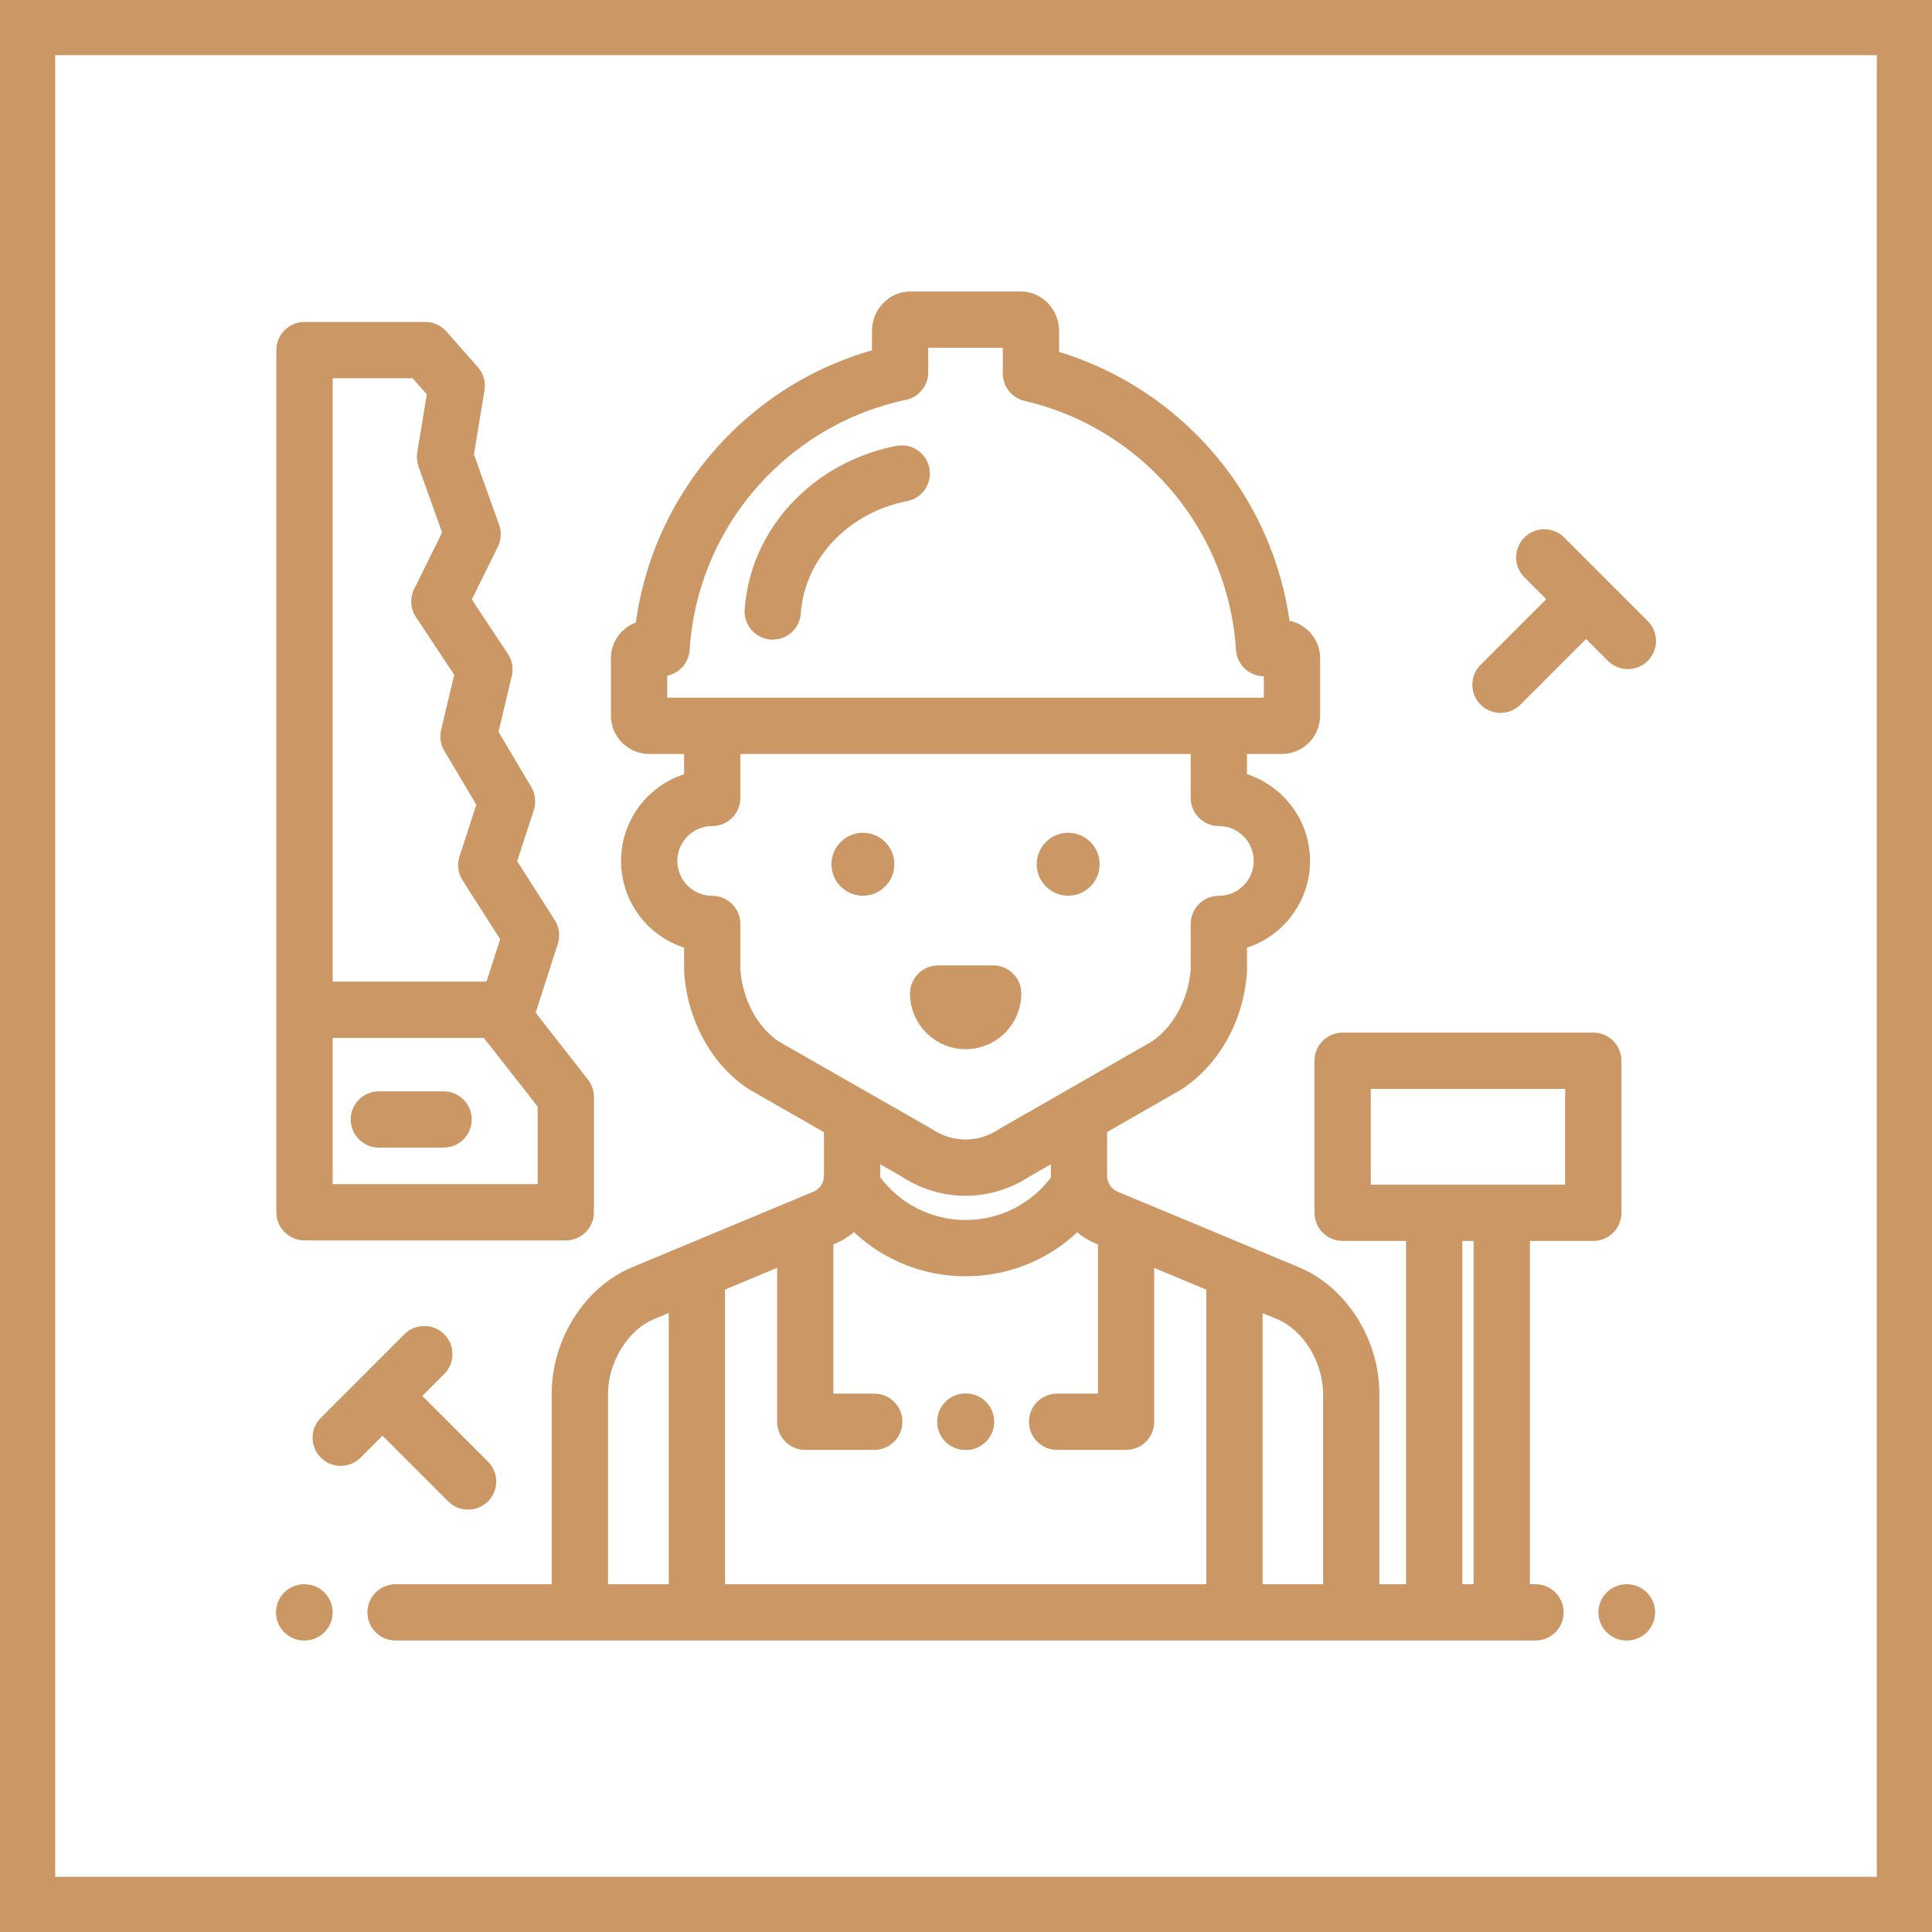 <svg width="70" height="70" viewBox="0 0 70 70" fill="none" xmlns="http://www.w3.org/2000/svg">
<rect x="1" y="1" width="68" height="68" stroke="#CB9865" stroke-width="2"/>
<g clip-path="url(#clip0_72_4513)">
<path d="M35.002 50.493H34.988C34.425 50.493 33.968 50.95 33.968 51.513C33.968 52.076 34.425 52.533 34.988 52.533H35.002C35.565 52.533 36.021 52.076 36.021 51.513C36.021 50.95 35.565 50.493 35.002 50.493Z" fill="#CB9865"/>
<path d="M34.988 50.493H34.975C34.412 50.493 33.955 50.95 33.955 51.513C33.955 52.076 34.412 52.533 34.975 52.533H34.988C35.551 52.533 36.008 52.076 36.008 51.513C36.008 50.95 35.551 50.493 34.988 50.493Z" fill="#CB9865"/>
<path d="M11.033 57.4H11.02C10.457 57.4 10 57.857 10 58.42C10 58.983 10.457 59.44 11.02 59.44H11.033C11.596 59.44 12.053 58.983 12.053 58.42C12.053 57.857 11.596 57.4 11.033 57.4Z" fill="#CB9865"/>
<path d="M58.947 57.4H58.934C58.37 57.4 57.914 57.856 57.914 58.42C57.914 58.983 58.37 59.439 58.934 59.439H58.947C59.51 59.439 59.967 58.983 59.967 58.42C59.967 57.856 59.51 57.4 58.947 57.4Z" fill="#CB9865"/>
<path d="M38.702 30.173C38.074 30.173 37.562 30.685 37.562 31.313C37.562 31.942 38.074 32.453 38.702 32.453C39.331 32.453 39.842 31.942 39.842 31.313C39.842 30.685 39.331 30.173 38.702 30.173Z" fill="#CB9865"/>
<path d="M31.264 30.173C30.636 30.173 30.125 30.685 30.125 31.313C30.125 31.942 30.636 32.453 31.264 32.453C31.893 32.453 32.404 31.942 32.404 31.313C32.404 30.685 31.893 30.173 31.264 30.173Z" fill="#CB9865"/>
<path d="M35.984 34.978H33.991C33.428 34.978 32.971 35.434 32.971 35.997C32.971 37.109 33.876 38.014 34.988 38.014C36.099 38.014 37.004 37.109 37.004 35.997C37.004 35.434 36.547 34.978 35.984 34.978Z" fill="#CB9865"/>
<path d="M17.681 52.957L15.301 50.577L16.095 49.784C16.493 49.386 16.493 48.74 16.095 48.342C15.696 47.944 15.051 47.944 14.652 48.342L11.624 51.371C11.226 51.769 11.226 52.414 11.624 52.813C11.823 53.012 12.084 53.111 12.345 53.111C12.606 53.111 12.867 53.012 13.066 52.813L13.859 52.02L16.239 54.399C16.438 54.598 16.699 54.697 16.96 54.697C17.221 54.697 17.482 54.598 17.681 54.399C18.079 54.001 18.079 53.355 17.681 52.957Z" fill="#CB9865"/>
<path d="M59.701 22.503L56.673 19.474C56.275 19.076 55.629 19.076 55.231 19.474C54.833 19.872 54.833 20.518 55.231 20.916L56.024 21.709L53.644 24.089C53.246 24.487 53.246 25.133 53.644 25.531C53.843 25.73 54.104 25.83 54.365 25.83C54.627 25.83 54.887 25.73 55.087 25.531L57.466 23.151L58.259 23.945C58.458 24.144 58.719 24.243 58.98 24.243C59.241 24.243 59.502 24.144 59.701 23.945C60.1 23.547 60.1 22.901 59.701 22.503Z" fill="#CB9865"/>
<path d="M57.728 37.413H48.646C48.083 37.413 47.626 37.87 47.626 38.433V43.941C47.626 44.505 48.083 44.961 48.646 44.961H50.944V57.4H49.977V50.505C49.977 48.517 48.777 46.629 47.06 45.914L40.497 43.179C40.264 43.082 40.113 42.856 40.113 42.603V41.015L42.779 39.487C42.797 39.476 42.816 39.465 42.833 39.453C44.168 38.572 45.044 37.005 45.178 35.26C45.18 35.235 45.181 35.209 45.181 35.183V34.336C46.505 33.905 47.465 32.659 47.465 31.193C47.465 29.727 46.505 28.481 45.18 28.05V27.318H46.441C47.207 27.318 47.831 26.695 47.831 25.928V23.854C47.831 23.184 47.354 22.622 46.722 22.492C46.35 19.881 45.123 17.464 43.211 15.608C41.84 14.279 40.181 13.3 38.373 12.75V11.997C38.373 11.205 37.75 10.561 36.983 10.561H32.983C32.216 10.561 31.593 11.205 31.593 11.997V12.692C29.707 13.23 27.98 14.228 26.558 15.608C24.631 17.478 23.4 19.917 23.038 22.552C22.511 22.75 22.135 23.259 22.135 23.854V25.928C22.135 26.695 22.759 27.318 23.525 27.318H24.786V28.05C23.461 28.481 22.502 29.727 22.502 31.193C22.502 32.659 23.461 33.905 24.786 34.336V35.182C24.786 35.208 24.787 35.234 24.788 35.26C24.922 37.011 25.793 38.579 27.116 39.453C27.135 39.465 27.153 39.477 27.172 39.487L29.853 41.02V42.603C29.853 42.856 29.702 43.082 29.469 43.179L22.906 45.914C21.189 46.629 19.989 48.517 19.989 50.505V57.4H14.332C13.769 57.4 13.312 57.856 13.312 58.42C13.312 58.983 13.769 59.439 14.332 59.439H55.635C56.198 59.439 56.654 58.983 56.654 58.42C56.654 57.856 56.198 57.4 55.635 57.4H55.431V44.961H57.728C58.291 44.961 58.748 44.505 58.748 43.941V38.433C58.748 37.87 58.291 37.413 57.728 37.413ZM24.175 25.279V24.482C24.617 24.392 24.957 24.015 24.987 23.548C25.144 21.091 26.206 18.791 27.979 17.072C29.326 15.764 31.001 14.871 32.823 14.487C33.295 14.387 33.632 13.971 33.632 13.489V12.6H36.334V13.533C36.334 14.008 36.662 14.42 37.125 14.526C38.877 14.93 40.49 15.81 41.791 17.072C43.563 18.791 44.625 21.091 44.782 23.548C44.816 24.082 45.257 24.499 45.792 24.503V25.279H24.175V25.279ZM28.216 37.735C27.436 37.207 26.919 36.242 26.825 35.141V33.477C26.825 32.914 26.369 32.457 25.806 32.457C25.108 32.457 24.541 31.89 24.541 31.193C24.541 30.496 25.109 29.929 25.806 29.929C26.369 29.929 26.825 29.472 26.825 28.909V27.318H43.141V28.909C43.141 29.472 43.598 29.929 44.161 29.929C44.858 29.929 45.425 30.496 45.425 31.193C45.425 31.89 44.858 32.457 44.161 32.457C43.598 32.457 43.141 32.914 43.141 33.477V35.141C43.048 36.219 42.512 37.208 41.734 37.735L36.259 40.874C36.24 40.885 36.222 40.896 36.204 40.908C35.44 41.413 34.527 41.413 33.763 40.908C33.744 40.896 33.726 40.885 33.707 40.874L28.216 37.735ZM38.076 42.665C37.344 43.633 36.214 44.203 34.988 44.203C33.757 44.203 32.622 43.628 31.891 42.653C31.891 42.636 31.893 42.62 31.893 42.603V42.186L32.668 42.629C33.384 43.094 34.184 43.326 34.983 43.326C35.784 43.326 36.584 43.093 37.3 42.628L38.074 42.185V42.603C38.074 42.624 38.075 42.644 38.076 42.665ZM24.23 57.4H22.029V50.505C22.029 49.356 22.744 48.191 23.691 47.796L24.23 47.572V57.4ZM26.27 57.4V46.722L28.156 45.936V51.513C28.156 52.076 28.613 52.533 29.176 52.533H31.676C32.239 52.533 32.696 52.076 32.696 51.513C32.696 50.95 32.239 50.493 31.676 50.493H30.196V45.086L30.254 45.062C30.508 44.956 30.739 44.814 30.942 44.643C32.024 45.662 33.457 46.242 34.988 46.242C36.516 46.242 37.948 45.664 39.029 44.648C39.231 44.816 39.461 44.957 39.713 45.062L39.781 45.09V50.493H38.3C37.737 50.493 37.281 50.95 37.281 51.513C37.281 52.076 37.737 52.533 38.3 52.533H40.801C41.364 52.533 41.82 52.076 41.82 51.513V45.94L43.707 46.726V57.4H26.27V57.4ZM47.938 57.4H45.746V47.576L46.276 47.796C47.223 48.191 47.938 49.356 47.938 50.505L47.938 57.4ZM53.391 57.4H52.983V44.961H53.391V57.4ZM56.708 42.922H49.666V39.453H56.708V42.922Z" fill="#CB9865"/>
<path d="M21.302 39.113L19.407 36.693L20.211 34.197C20.304 33.908 20.263 33.592 20.099 33.336L18.738 31.203L19.341 29.35C19.431 29.071 19.398 28.767 19.248 28.514L18.062 26.516L18.543 24.489C18.608 24.214 18.557 23.925 18.401 23.69L17.094 21.72L18.038 19.811C18.16 19.564 18.177 19.276 18.084 19.016L17.172 16.465L17.555 14.142C17.604 13.84 17.516 13.532 17.313 13.302L16.174 12.011C15.981 11.791 15.702 11.665 15.409 11.665H11.033C10.47 11.665 10.013 12.122 10.013 12.685V43.922C10.013 44.486 10.47 44.942 11.033 44.942H20.5C21.062 44.942 21.519 44.486 21.519 43.922V39.742C21.519 39.514 21.443 39.292 21.302 39.113ZM12.053 13.705H14.949L15.464 14.288L15.117 16.394C15.089 16.565 15.105 16.74 15.163 16.903L16.018 19.295L15.005 21.343C14.844 21.668 14.869 22.055 15.07 22.358L16.457 24.449L15.983 26.446C15.922 26.703 15.963 26.974 16.098 27.202L17.259 29.158L16.649 31.031C16.555 31.321 16.596 31.638 16.76 31.895L18.122 34.029L17.628 35.565H12.053V13.705ZM19.48 42.903H12.053V37.605H17.53L19.48 40.093V42.903Z" fill="#CB9865"/>
<path d="M16.072 39.541H13.727C13.164 39.541 12.707 39.997 12.707 40.56C12.707 41.123 13.164 41.58 13.727 41.58H16.072C16.636 41.58 17.092 41.123 17.092 40.56C17.092 39.997 16.636 39.541 16.072 39.541Z" fill="#CB9865"/>
<path d="M33.673 16.961C33.565 16.408 33.029 16.047 32.477 16.155C31.209 16.402 30.041 16.979 29.101 17.823C27.845 18.95 27.093 20.463 26.98 22.085C26.942 22.647 27.366 23.134 27.927 23.173C27.951 23.174 27.975 23.175 27.999 23.175C28.53 23.175 28.978 22.764 29.015 22.226C29.09 21.136 29.605 20.112 30.463 19.341C31.129 18.743 31.961 18.334 32.867 18.157C33.42 18.049 33.781 17.514 33.673 16.961Z" fill="#CB9865"/>
</g>
<defs>
<clipPath id="clip0_72_4513">
<rect width="50" height="50" fill="white" transform="translate(10 10)"/>
</clipPath>
</defs>
</svg>
